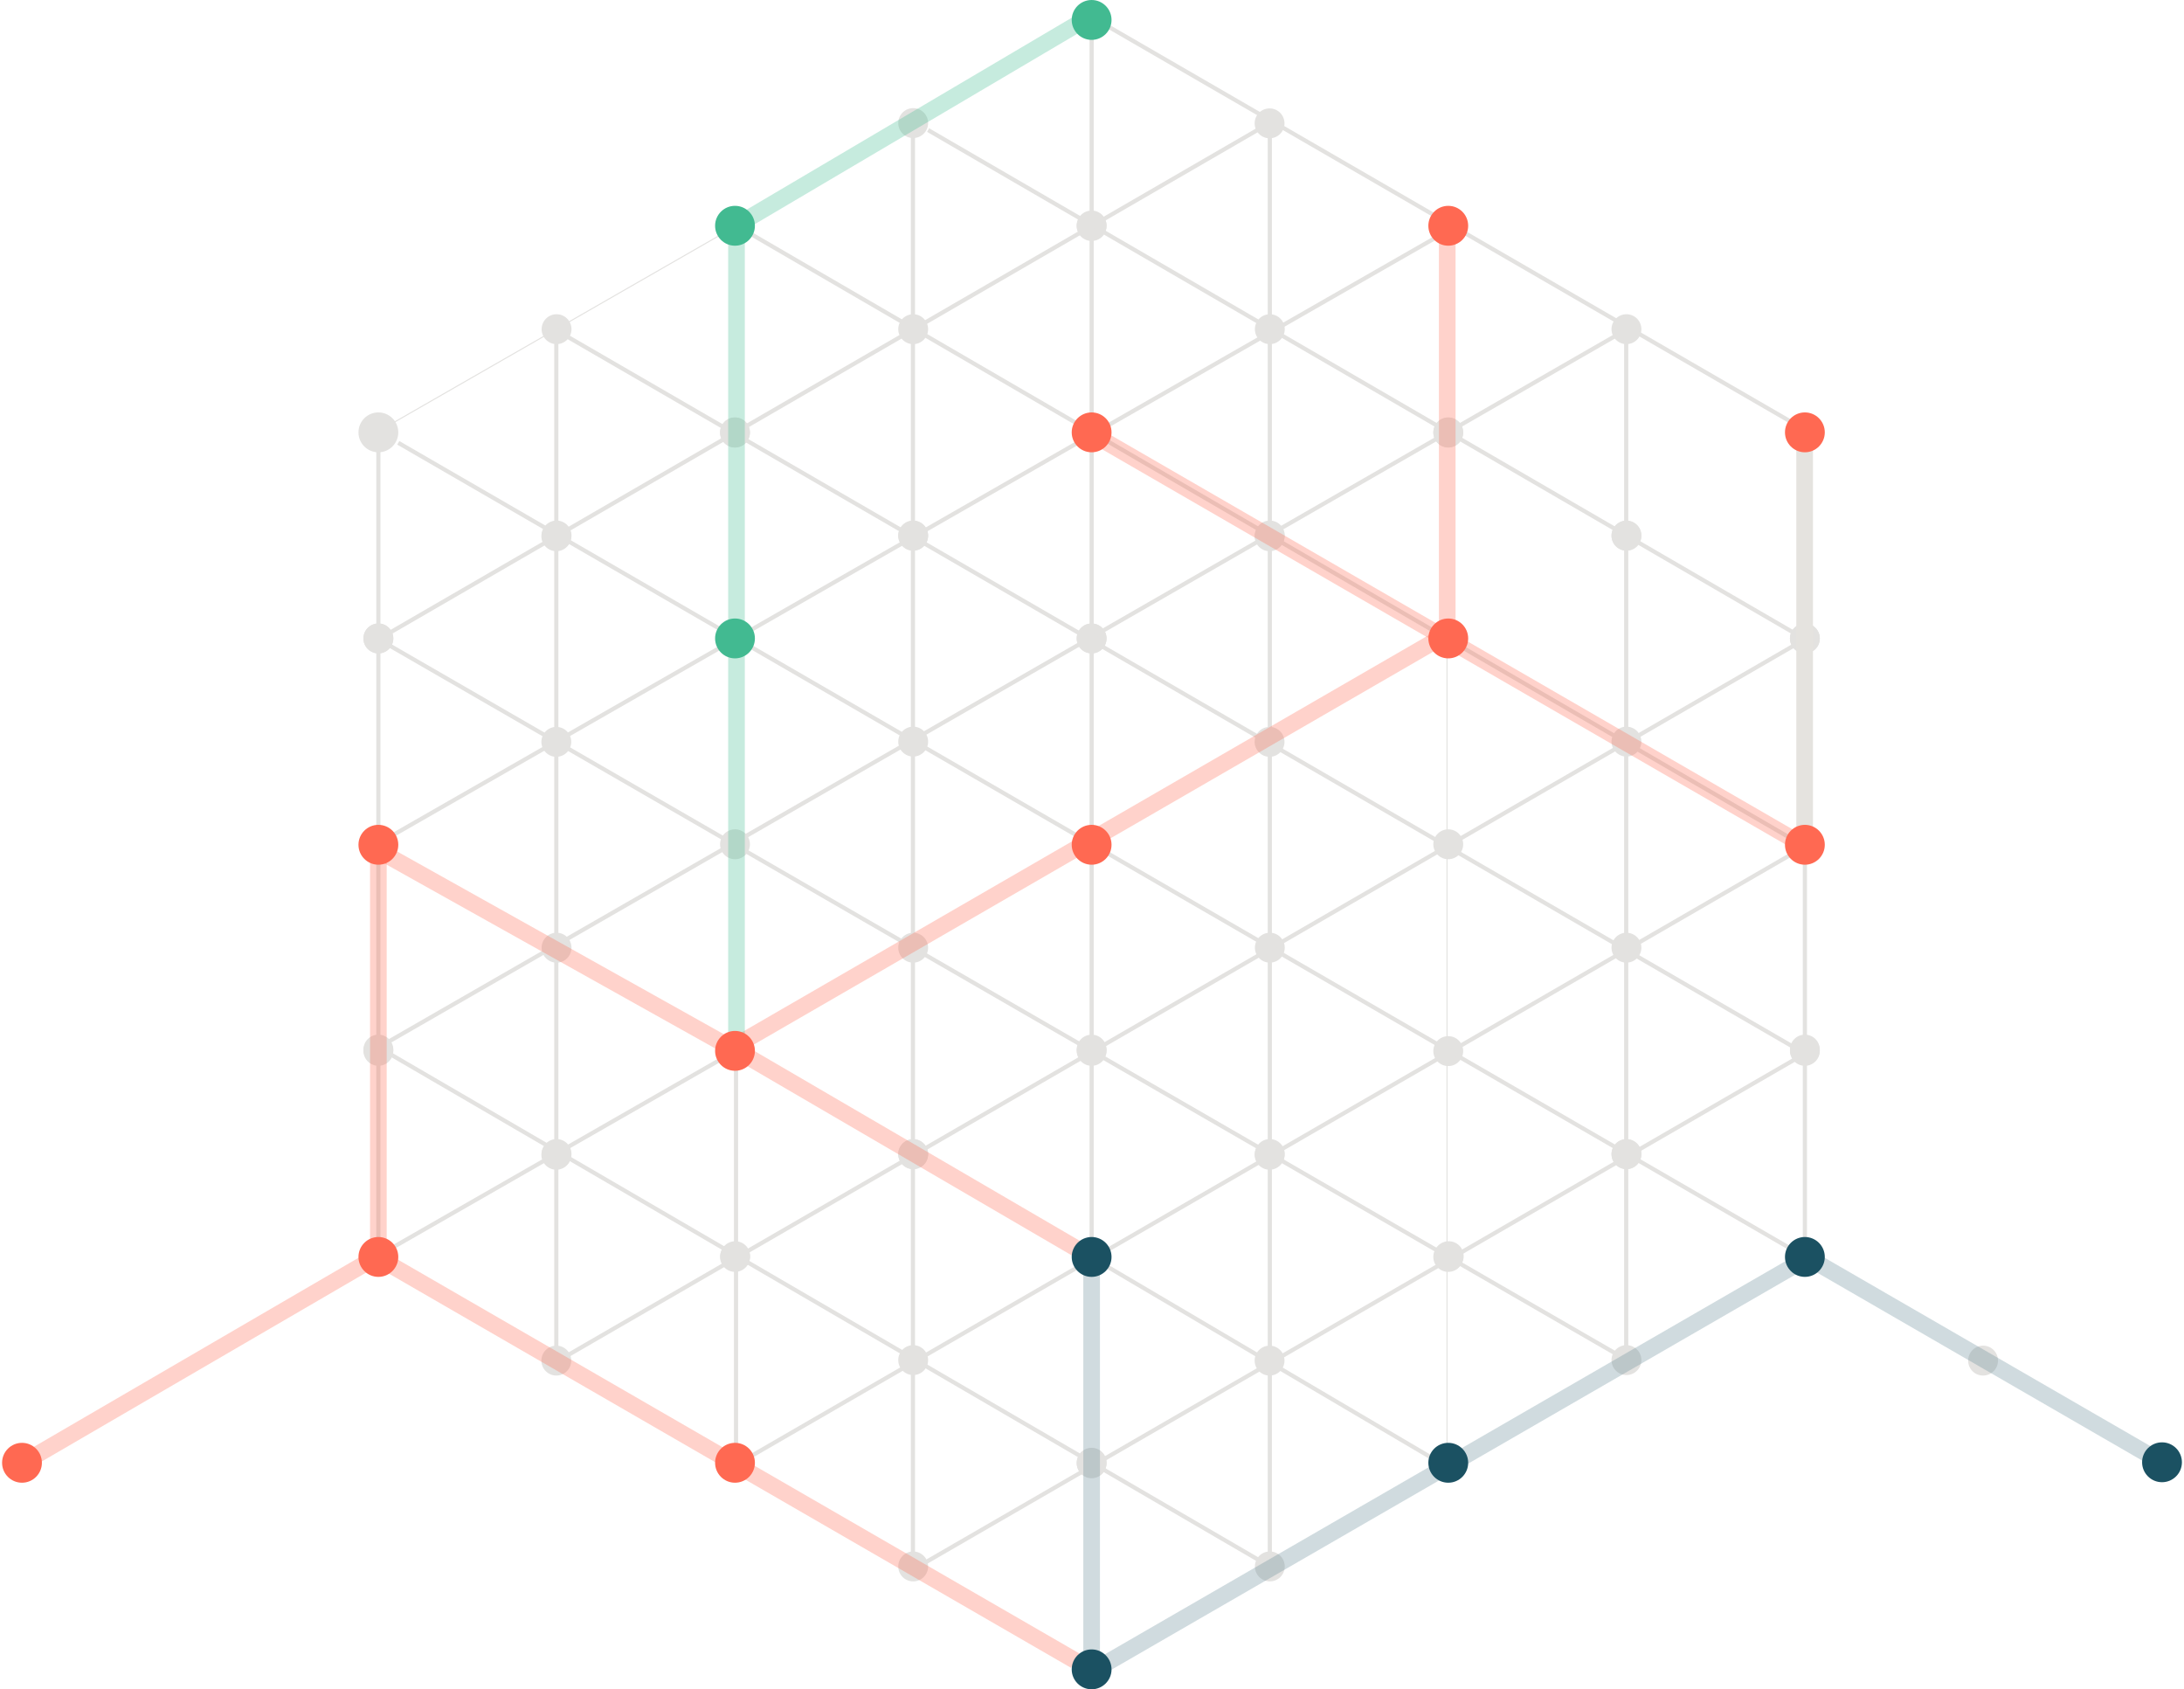 <?xml version="1.0" encoding="UTF-8"?> <svg xmlns="http://www.w3.org/2000/svg" width="525" height="406" viewBox="0 0 525 406" fill="none"><path d="M90.956 107.204C92.938 107.204 94.545 105.595 94.545 103.61C94.545 101.626 92.938 100.017 90.956 100.017C88.973 100.017 87.366 101.626 87.366 103.61C87.366 105.595 88.973 107.204 90.956 107.204Z" fill="#E3E2E0"></path><path d="M176.683 107.564C178.665 107.564 180.272 105.955 180.272 103.971C180.272 101.986 178.665 100.377 176.683 100.377C174.7 100.377 173.093 101.986 173.093 103.971C173.093 105.955 174.7 107.564 176.683 107.564Z" fill="#E3E2E0"></path><path d="M219.516 33.178C221.499 33.178 223.106 31.57 223.106 29.585C223.106 27.6 221.499 25.991 219.516 25.991C217.534 25.991 215.927 27.6 215.927 29.585C215.927 31.57 217.534 33.178 219.516 33.178Z" fill="#E3E2E0"></path><path d="M262.412 8.384C264.394 8.384 266.001 6.775 266.001 4.79C266.001 2.806 264.394 1.197 262.412 1.197C260.429 1.197 258.822 2.806 258.822 4.79C258.822 6.775 260.429 8.384 262.412 8.384Z" fill="#E3E2E0"></path><path d="M262.412 57.795C264.394 57.795 266.001 56.186 266.001 54.202C266.001 52.217 264.394 50.608 262.412 50.608C260.429 50.608 258.822 52.217 258.822 54.202C258.822 56.186 260.429 57.795 262.412 57.795Z" fill="#E3E2E0"></path><path d="M176.742 156.855C178.724 156.855 180.331 155.246 180.331 153.261C180.331 151.277 178.724 149.668 176.742 149.668C174.759 149.668 173.152 151.277 173.152 153.261C173.152 155.246 174.759 156.855 176.742 156.855Z" fill="#E3E2E0"></path><path d="M262.412 107.204C264.394 107.204 266.001 105.595 266.001 103.61C266.001 101.626 264.394 100.017 262.412 100.017C260.429 100.017 258.822 101.626 258.822 103.61C258.822 105.595 260.429 107.204 262.412 107.204Z" fill="#E3E2E0"></path><path d="M133.789 82.709C135.772 82.709 137.379 81.1 137.379 79.115C137.379 77.13 135.772 75.522 133.789 75.522C131.807 75.522 130.2 77.13 130.2 79.115C130.2 81.1 131.807 82.709 133.789 82.709Z" fill="#E3E2E0"></path><path d="M133.789 132.299C135.772 132.299 137.379 130.69 137.379 128.706C137.379 126.721 135.772 125.112 133.789 125.112C131.807 125.112 130.2 126.721 130.2 128.706C130.2 130.69 131.807 132.299 133.789 132.299Z" fill="#E3E2E0"></path><path d="M219.516 82.709C221.499 82.709 223.106 81.1 223.106 79.115C223.106 77.13 221.499 75.522 219.516 75.522C217.534 75.522 215.927 77.13 215.927 79.115C215.927 81.1 217.534 82.709 219.516 82.709Z" fill="#E3E2E0"></path><path d="M219.516 132.299C221.499 132.299 223.106 130.69 223.106 128.706C223.106 126.721 221.499 125.112 219.516 125.112C217.534 125.112 215.927 126.721 215.927 128.706C215.927 130.69 217.534 132.299 219.516 132.299Z" fill="#E3E2E0"></path><path d="M348.138 107.564C350.121 107.564 351.728 105.955 351.728 103.971C351.728 101.986 350.121 100.377 348.138 100.377C346.156 100.377 344.549 101.986 344.549 103.971C344.549 105.955 346.156 107.564 348.138 107.564Z" fill="#E3E2E0"></path><path d="M305.184 33.24C307.167 33.24 308.774 31.631 308.774 29.647C308.774 27.662 307.167 26.053 305.184 26.053C303.202 26.053 301.595 27.662 301.595 29.647C301.595 31.631 303.202 33.24 305.184 33.24Z" fill="#E3E2E0"></path><path d="M348.257 156.855C350.239 156.855 351.846 155.246 351.846 153.261C351.846 151.277 350.239 149.668 348.257 149.668C346.275 149.668 344.667 151.277 344.667 153.261C344.667 155.246 346.275 156.855 348.257 156.855Z" fill="#E3E2E0"></path><path d="M433.866 107.204C435.848 107.204 437.455 105.595 437.455 103.61C437.455 101.626 435.848 100.017 433.866 100.017C431.883 100.017 430.276 101.626 430.276 103.61C430.276 105.595 431.883 107.204 433.866 107.204Z" fill="#E3E2E0"></path><path d="M305.245 82.709C307.228 82.709 308.835 81.1 308.835 79.115C308.835 77.13 307.228 75.522 305.245 75.522C303.263 75.522 301.656 77.13 301.656 79.115C301.656 81.1 303.263 82.709 305.245 82.709Z" fill="#E3E2E0"></path><path d="M305.245 132.299C307.228 132.299 308.835 130.69 308.835 128.706C308.835 126.721 307.228 125.112 305.245 125.112C303.263 125.112 301.656 126.721 301.656 128.706C301.656 130.69 303.263 132.299 305.245 132.299Z" fill="#E3E2E0"></path><path d="M262.412 57.914C264.394 57.914 266.001 56.305 266.001 54.321C266.001 52.336 264.394 50.727 262.412 50.727C260.429 50.727 258.822 52.336 258.822 54.321C258.822 56.305 260.429 57.914 262.412 57.914Z" fill="#E3E2E0"></path><path d="M390.972 82.709C392.955 82.709 394.562 81.1 394.562 79.115C394.562 77.13 392.955 75.522 390.972 75.522C388.99 75.522 387.383 77.13 387.383 79.115C387.383 81.1 388.99 82.709 390.972 82.709Z" fill="#E3E2E0"></path><path d="M390.972 132.299C392.955 132.299 394.562 130.69 394.562 128.706C394.562 126.721 392.955 125.112 390.972 125.112C388.99 125.112 387.383 126.721 387.383 128.706C387.383 130.69 388.99 132.299 390.972 132.299Z" fill="#E3E2E0"></path><path d="M90.956 157.035C92.938 157.035 94.545 155.426 94.545 153.441C94.545 151.457 92.938 149.848 90.956 149.848C88.973 149.848 87.366 151.457 87.366 153.441C87.366 155.426 88.973 157.035 90.956 157.035Z" fill="#E3E2E0"></path><path d="M90.956 206.444C92.938 206.444 94.545 204.835 94.545 202.85C94.545 200.866 92.938 199.257 90.956 199.257C88.973 199.257 87.366 200.866 87.366 202.85C87.366 204.835 88.973 206.444 90.956 206.444Z" fill="#E3E2E0"></path><path d="M90.956 255.854C92.938 255.854 94.545 254.246 94.545 252.261C94.545 250.276 92.938 248.667 90.956 248.667C88.973 248.667 87.366 250.276 87.366 252.261C87.366 254.246 88.973 255.854 90.956 255.854Z" fill="#E3E2E0"></path><path d="M176.683 206.503C178.665 206.503 180.272 204.894 180.272 202.909C180.272 200.925 178.665 199.316 176.683 199.316C174.7 199.316 173.093 200.925 173.093 202.909C173.093 204.894 174.7 206.503 176.683 206.503Z" fill="#E3E2E0"></path><path d="M176.683 256.213C178.665 256.213 180.272 254.604 180.272 252.619C180.272 250.634 178.665 249.026 176.683 249.026C174.7 249.026 173.093 250.634 173.093 252.619C173.093 254.604 174.7 256.213 176.683 256.213Z" fill="#E3E2E0"></path><path d="M219.516 132.359C221.499 132.359 223.106 130.75 223.106 128.765C223.106 126.781 221.499 125.172 219.516 125.172C217.534 125.172 215.927 126.781 215.927 128.765C215.927 130.75 217.534 132.359 219.516 132.359Z" fill="#E3E2E0"></path><path d="M219.516 181.829C221.499 181.829 223.106 180.22 223.106 178.236C223.106 176.251 221.499 174.642 219.516 174.642C217.534 174.642 215.927 176.251 215.927 178.236C215.927 180.22 217.534 181.829 219.516 181.829Z" fill="#E3E2E0"></path><path d="M133.73 132.477C135.713 132.477 137.32 130.869 137.32 128.884C137.32 126.899 135.713 125.291 133.73 125.291C131.748 125.291 130.141 126.899 130.141 128.884C130.141 130.869 131.748 132.477 133.73 132.477Z" fill="#E3E2E0"></path><path d="M133.73 181.889C135.713 181.889 137.32 180.28 137.32 178.295C137.32 176.311 135.713 174.702 133.73 174.702C131.748 174.702 130.141 176.311 130.141 178.295C130.141 180.28 131.748 181.889 133.73 181.889Z" fill="#E3E2E0"></path><path d="M90.956 157.035C92.938 157.035 94.545 155.426 94.545 153.441C94.545 151.457 92.938 149.848 90.956 149.848C88.973 149.848 87.366 151.457 87.366 153.441C87.366 155.426 88.973 157.035 90.956 157.035Z" fill="#E3E2E0"></path><path d="M262.412 157.035C264.394 157.035 266.001 155.426 266.001 153.441C266.001 151.457 264.394 149.848 262.412 149.848C260.429 149.848 258.822 151.457 258.822 153.441C258.822 155.426 260.429 157.035 262.412 157.035Z" fill="#E3E2E0"></path><path d="M262.412 206.444C264.394 206.444 266.001 204.835 266.001 202.85C266.001 200.866 264.394 199.257 262.412 199.257C260.429 199.257 258.822 200.866 258.822 202.85C258.822 204.835 260.429 206.444 262.412 206.444Z" fill="#E3E2E0"></path><path d="M176.683 107.505C178.665 107.505 180.272 105.896 180.272 103.911C180.272 101.927 178.665 100.318 176.683 100.318C174.7 100.318 173.093 101.927 173.093 103.911C173.093 105.896 174.7 107.505 176.683 107.505Z" fill="#E3E2E0"></path><path d="M176.742 305.503C178.724 305.503 180.331 303.894 180.331 301.909C180.331 299.925 178.724 298.316 176.742 298.316C174.759 298.316 173.152 299.925 173.152 301.909C173.152 303.894 174.759 305.503 176.742 305.503Z" fill="#E3E2E0"></path><path d="M262.412 255.854C264.394 255.854 266.001 254.246 266.001 252.261C266.001 250.276 264.394 248.667 262.412 248.667C260.429 248.667 258.822 250.276 258.822 252.261C258.822 254.246 260.429 255.854 262.412 255.854Z" fill="#E3E2E0"></path><path d="M90.956 256.153C92.938 256.153 94.545 254.545 94.545 252.56C94.545 250.575 92.938 248.967 90.956 248.967C88.973 248.967 87.366 250.575 87.366 252.56C87.366 254.545 88.973 256.153 90.956 256.153Z" fill="#E3E2E0"></path><path d="M133.789 231.359C135.772 231.359 137.379 229.75 137.379 227.765C137.379 225.781 135.772 224.172 133.789 224.172C131.807 224.172 130.2 225.781 130.2 227.765C130.2 229.75 131.807 231.359 133.789 231.359Z" fill="#E3E2E0"></path><path d="M133.789 280.948C135.772 280.948 137.379 279.339 137.379 277.355C137.379 275.37 135.772 273.761 133.789 273.761C131.807 273.761 130.2 275.37 130.2 277.355C130.2 279.339 131.807 280.948 133.789 280.948Z" fill="#E3E2E0"></path><path d="M219.516 231.359C221.499 231.359 223.106 229.75 223.106 227.765C223.106 225.781 221.499 224.172 219.516 224.172C217.534 224.172 215.927 225.781 215.927 227.765C215.927 229.75 217.534 231.359 219.516 231.359Z" fill="#E3E2E0"></path><path d="M219.516 280.948C221.499 280.948 223.106 279.339 223.106 277.355C223.106 275.37 221.499 273.761 219.516 273.761C217.534 273.761 215.927 275.37 215.927 277.355C215.927 279.339 217.534 280.948 219.516 280.948Z" fill="#E3E2E0"></path><path d="M348.138 206.503C350.121 206.503 351.728 204.894 351.728 202.909C351.728 200.925 350.121 199.316 348.138 199.316C346.156 199.316 344.549 200.925 344.549 202.909C344.549 204.894 346.156 206.503 348.138 206.503Z" fill="#E3E2E0"></path><path d="M348.138 256.213C350.121 256.213 351.728 254.604 351.728 252.619C351.728 250.634 350.121 249.026 348.138 249.026C346.156 249.026 344.549 250.634 344.549 252.619C344.549 254.604 346.156 256.213 348.138 256.213Z" fill="#E3E2E0"></path><path d="M390.972 132.359C392.955 132.359 394.562 130.75 394.562 128.765C394.562 126.781 392.955 125.172 390.972 125.172C388.99 125.172 387.383 126.781 387.383 128.765C387.383 130.75 388.99 132.359 390.972 132.359Z" fill="#E3E2E0"></path><path d="M390.972 181.829C392.955 181.829 394.562 180.22 394.562 178.236C394.562 176.251 392.955 174.642 390.972 174.642C388.99 174.642 387.383 176.251 387.383 178.236C387.383 180.22 388.99 181.829 390.972 181.829Z" fill="#E3E2E0"></path><path d="M305.184 132.477C307.167 132.477 308.774 130.869 308.774 128.884C308.774 126.899 307.167 125.291 305.184 125.291C303.202 125.291 301.595 126.899 301.595 128.884C301.595 130.869 303.202 132.477 305.184 132.477Z" fill="#E3E2E0"></path><path d="M305.184 181.889C307.167 181.889 308.774 180.28 308.774 178.295C308.774 176.311 307.167 174.702 305.184 174.702C303.202 174.702 301.595 176.311 301.595 178.295C301.595 180.28 303.202 181.889 305.184 181.889Z" fill="#E3E2E0"></path><path d="M262.412 157.035C264.394 157.035 266.001 155.426 266.001 153.441C266.001 151.457 264.394 149.848 262.412 149.848C260.429 149.848 258.822 151.457 258.822 153.441C258.822 155.426 260.429 157.035 262.412 157.035Z" fill="#E3E2E0"></path><path d="M433.866 157.035C435.848 157.035 437.455 155.426 437.455 153.441C437.455 151.457 435.848 149.848 433.866 149.848C431.883 149.848 430.276 151.457 430.276 153.441C430.276 155.426 431.883 157.035 433.866 157.035Z" fill="#E3E2E0"></path><path d="M433.866 206.444C435.848 206.444 437.455 204.835 437.455 202.85C437.455 200.866 435.848 199.257 433.866 199.257C431.883 199.257 430.276 200.866 430.276 202.85C430.276 204.835 431.883 206.444 433.866 206.444Z" fill="#E3E2E0"></path><path d="M348.138 107.505C350.121 107.505 351.728 105.896 351.728 103.911C351.728 101.927 350.121 100.318 348.138 100.318C346.156 100.318 344.549 101.927 344.549 103.911C344.549 105.896 346.156 107.505 348.138 107.505Z" fill="#E3E2E0"></path><path d="M348.257 305.503C350.239 305.503 351.846 303.894 351.846 301.909C351.846 299.925 350.239 298.316 348.257 298.316C346.275 298.316 344.667 299.925 344.667 301.909C344.667 303.894 346.275 305.503 348.257 305.503Z" fill="#E3E2E0"></path><path d="M433.866 255.854C435.848 255.854 437.455 254.246 437.455 252.261C437.455 250.276 435.848 248.667 433.866 248.667C431.883 248.667 430.276 250.276 430.276 252.261C430.276 254.246 431.883 255.854 433.866 255.854Z" fill="#E3E2E0"></path><path d="M262.412 256.153C264.394 256.153 266.001 254.545 266.001 252.56C266.001 250.575 264.394 248.967 262.412 248.967C260.429 248.967 258.822 250.575 258.822 252.56C258.822 254.545 260.429 256.153 262.412 256.153Z" fill="#E3E2E0"></path><path d="M305.245 231.359C307.228 231.359 308.835 229.75 308.835 227.765C308.835 225.781 307.228 224.172 305.245 224.172C303.263 224.172 301.656 225.781 301.656 227.765C301.656 229.75 303.263 231.359 305.245 231.359Z" fill="#E3E2E0"></path><path d="M305.245 280.948C307.228 280.948 308.835 279.339 308.835 277.355C308.835 275.37 307.228 273.761 305.245 273.761C303.263 273.761 301.656 275.37 301.656 277.355C301.656 279.339 303.263 280.948 305.245 280.948Z" fill="#E3E2E0"></path><path d="M390.972 231.359C392.955 231.359 394.562 229.75 394.562 227.765C394.562 225.781 392.955 224.172 390.972 224.172C388.99 224.172 387.383 225.781 387.383 227.765C387.383 229.75 388.99 231.359 390.972 231.359Z" fill="#E3E2E0"></path><path d="M390.972 280.948C392.955 280.948 394.562 279.339 394.562 277.355C394.562 275.37 392.955 273.761 390.972 273.761C388.99 273.761 387.383 275.37 387.383 277.355C387.383 279.339 388.99 280.948 390.972 280.948Z" fill="#E3E2E0"></path><path d="M433.866 157.035C435.848 157.035 437.455 155.426 437.455 153.441C437.455 151.457 435.848 149.848 433.866 149.848C431.883 149.848 430.276 151.457 430.276 153.441C430.276 155.426 431.883 157.035 433.866 157.035Z" fill="#E3E2E0"></path><path d="M433.866 256.153C435.848 256.153 437.455 254.545 437.455 252.56C437.455 250.575 435.848 248.967 433.866 248.967C431.883 248.967 430.276 250.575 430.276 252.56C430.276 254.545 431.883 256.153 433.866 256.153Z" fill="#E3E2E0"></path><path d="M5.167 355.153C7.15 355.153 8.757 353.544 8.757 351.56C8.757 349.575 7.15 347.966 5.167 347.966C3.185 347.966 1.578 349.575 1.578 351.56C1.578 353.544 3.185 355.153 5.167 355.153Z" fill="#E3E2E0"></path><path d="M90.956 305.683C92.938 305.683 94.545 304.074 94.545 302.09C94.545 300.105 92.938 298.496 90.956 298.496C88.973 298.496 87.366 300.105 87.366 302.09C87.366 304.074 88.973 305.683 90.956 305.683Z" fill="#E3E2E0"></path><path d="M176.683 305.683C178.665 305.683 180.272 304.074 180.272 302.09C180.272 300.105 178.665 298.496 176.683 298.496C174.7 298.496 173.093 300.105 173.093 302.09C173.093 304.074 174.7 305.683 176.683 305.683Z" fill="#E3E2E0"></path><path d="M219.516 281.007C221.499 281.007 223.106 279.398 223.106 277.414C223.106 275.429 221.499 273.82 219.516 273.82C217.534 273.82 215.927 275.429 215.927 277.414C215.927 279.398 217.534 281.007 219.516 281.007Z" fill="#E3E2E0"></path><path d="M219.516 330.477C221.499 330.477 223.106 328.868 223.106 326.884C223.106 324.899 221.499 323.29 219.516 323.29C217.534 323.29 215.927 324.899 215.927 326.884C215.927 328.868 217.534 330.477 219.516 330.477Z" fill="#E3E2E0"></path><path d="M133.73 281.128C135.713 281.128 137.32 279.519 137.32 277.534C137.32 275.55 135.713 273.941 133.73 273.941C131.748 273.941 130.141 275.55 130.141 277.534C130.141 279.519 131.748 281.128 133.73 281.128Z" fill="#E3E2E0"></path><path d="M133.73 330.598C135.713 330.598 137.32 328.99 137.32 327.005C137.32 325.02 135.713 323.411 133.73 323.411C131.748 323.411 130.141 325.02 130.141 327.005C130.141 328.99 131.748 330.598 133.73 330.598Z" fill="#E3E2E0"></path><path d="M262.412 305.683C264.394 305.683 266.001 304.074 266.001 302.09C266.001 300.105 264.394 298.496 262.412 298.496C260.429 298.496 258.822 300.105 258.822 302.09C258.822 304.074 260.429 305.683 262.412 305.683Z" fill="#E3E2E0"></path><path d="M262.412 355.153C264.394 355.153 266.001 353.544 266.001 351.56C266.001 349.575 264.394 347.966 262.412 347.966C260.429 347.966 258.822 349.575 258.822 351.56C258.822 353.544 260.429 355.153 262.412 355.153Z" fill="#E3E2E0"></path><path d="M262.412 404.562C264.394 404.562 266.001 402.953 266.001 400.969C266.001 398.984 264.394 397.375 262.412 397.375C260.429 397.375 258.822 398.984 258.822 400.969C258.822 402.953 260.429 404.562 262.412 404.562Z" fill="#E3E2E0"></path><path d="M219.516 380.068C221.499 380.068 223.106 378.46 223.106 376.475C223.106 374.49 221.499 372.881 219.516 372.881C217.534 372.881 215.927 374.49 215.927 376.475C215.927 378.46 217.534 380.068 219.516 380.068Z" fill="#E3E2E0"></path><path d="M348.138 305.683C350.121 305.683 351.728 304.074 351.728 302.09C351.728 300.105 350.121 298.496 348.138 298.496C346.156 298.496 344.549 300.105 344.549 302.09C344.549 304.074 346.156 305.683 348.138 305.683Z" fill="#E3E2E0"></path><path d="M390.972 281.007C392.955 281.007 394.562 279.398 394.562 277.414C394.562 275.429 392.955 273.82 390.972 273.82C388.99 273.82 387.383 275.429 387.383 277.414C387.383 279.398 388.99 281.007 390.972 281.007Z" fill="#E3E2E0"></path><path d="M390.972 330.477C392.955 330.477 394.562 328.868 394.562 326.884C394.562 324.899 392.955 323.29 390.972 323.29C388.99 323.29 387.383 324.899 387.383 326.884C387.383 328.868 388.99 330.477 390.972 330.477Z" fill="#E3E2E0"></path><path d="M305.184 281.128C307.167 281.128 308.774 279.519 308.774 277.534C308.774 275.55 307.167 273.941 305.184 273.941C303.202 273.941 301.595 275.55 301.595 277.534C301.595 279.519 303.202 281.128 305.184 281.128Z" fill="#E3E2E0"></path><path d="M305.184 330.598C307.167 330.598 308.774 328.99 308.774 327.005C308.774 325.02 307.167 323.411 305.184 323.411C303.202 323.411 301.595 325.02 301.595 327.005C301.595 328.99 303.202 330.598 305.184 330.598Z" fill="#E3E2E0"></path><path d="M433.866 305.683C435.848 305.683 437.455 304.074 437.455 302.09C437.455 300.105 435.848 298.496 433.866 298.496C431.883 298.496 430.276 300.105 430.276 302.09C430.276 304.074 431.883 305.683 433.866 305.683Z" fill="#E3E2E0"></path><path d="M305.245 380.066C307.228 380.066 308.835 378.457 308.835 376.473C308.835 374.488 307.228 372.879 305.245 372.879C303.263 372.879 301.656 374.488 301.656 376.473C301.656 378.457 303.263 380.066 305.245 380.066Z" fill="#E3E2E0"></path><path d="M262.412 355.272C264.394 355.272 266.001 353.663 266.001 351.678C266.001 349.694 264.394 348.085 262.412 348.085C260.429 348.085 258.822 349.694 258.822 351.678C258.822 353.663 260.429 355.272 262.412 355.272Z" fill="#E3E2E0"></path><path d="M519.595 355.153C521.577 355.153 523.184 353.544 523.184 351.56C523.184 349.575 521.577 347.966 519.595 347.966C517.612 347.966 516.005 349.575 516.005 351.56C516.005 353.544 517.612 355.153 519.595 355.153Z" fill="#E3E2E0"></path><path d="M476.699 330.598C478.682 330.598 480.289 328.99 480.289 327.005C480.289 325.02 478.682 323.411 476.699 323.411C474.717 323.411 473.11 325.02 473.11 327.005C473.11 328.99 474.717 330.598 476.699 330.598Z" fill="#E3E2E0"></path><path d="M90.954 103.91V302.089" stroke="#E3E2E0" stroke-miterlimit="10"></path><path d="M347.839 152.183V350.123" stroke="#E3E2E0" stroke-width="0.25" stroke-miterlimit="10"></path><path d="M177.536 53.956L90.84 103.726" stroke="#E3E2E0" stroke-width="0.25" stroke-miterlimit="10"></path><path d="M433.864 203.45L177.1 54.262" stroke="#E3E2E0" stroke-miterlimit="10"></path><path d="M133.728 79.118V330.54" stroke="#E3E2E0" stroke-miterlimit="10"></path><path d="M176.93 253.032L176.93 350.143" stroke="#E3E2E0" stroke-miterlimit="10"></path><path d="M219.456 29.11V373.003" stroke="#E3E2E0" stroke-miterlimit="10"></path><path d="M262.413 4.187L262.413 301.587" stroke="#E3E2E0" stroke-miterlimit="10"></path><path d="M305.244 29.648V376.476" stroke="#E3E2E0" stroke-miterlimit="10"></path><path d="M390.911 79.237V326.766" stroke="#E3E2E0" stroke-miterlimit="10"></path><path d="M433.866 103.912V301.852" stroke="#E3E2E0" stroke-miterlimit="10"></path><path d="M305.243 29.527L91.013 153.621" stroke="#E3E2E0" stroke-miterlimit="10"></path><path d="M434.285 103.552L262.829 4.313" stroke="#E3E2E0" stroke-miterlimit="10"></path><path d="M433.866 153.622L223.106 31.265" stroke="#E3E2E0" stroke-miterlimit="10"></path><path d="M433.867 253.219L133.191 79.056" stroke="#E3E2E0" stroke-miterlimit="10"></path><path d="M433.806 302.031L95.74 106.428" stroke="#E3E2E0" stroke-miterlimit="10"></path><path d="M390.911 326.767L91.013 153.622" stroke="#E3E2E0" stroke-miterlimit="10"></path><path d="M347.896 352.571L262.413 302.195" stroke="#E3E2E0" stroke-miterlimit="10"></path><path d="M305.243 376.476L91.013 251.724" stroke="#E3E2E0" stroke-miterlimit="10"></path><path d="M346.761 56.18L91.013 202.673" stroke="#E3E2E0" stroke-miterlimit="10"></path><path d="M390.911 79.237L91.013 251.722" stroke="#E3E2E0" stroke-miterlimit="10"></path><path d="M178.142 251.818L90.234 302.195" stroke="#E3E2E0" stroke-miterlimit="10"></path><path d="M433.865 153.622L133.728 327.306" stroke="#E3E2E0" stroke-miterlimit="10"></path><path d="M433.866 203.45L176.742 352.159" stroke="#E3E2E0" stroke-miterlimit="10"></path><path d="M433.865 253.22L218.917 377.553" stroke="#E3E2E0" stroke-miterlimit="10"></path><path opacity="0.3" d="M176.982 251.182L347.6 152.541" stroke="#FF6952" stroke-width="4" stroke-miterlimit="10"></path><path opacity="0.3" d="M262.413 401.733L435.804 301.587" stroke="#618794" stroke-width="4" stroke-miterlimit="10"></path><path opacity="0.3" d="M4.735 352.025L90.218 302.256" stroke="#FF6952" stroke-width="4" stroke-miterlimit="10"></path><path opacity="0.3" d="M177.46 53.903L261.573 4.253" stroke="#42BA91" stroke-width="4" stroke-miterlimit="10"></path><path opacity="0.3" d="M262.292 104.149L432.91 202.79" stroke="#FF6952" stroke-width="4" stroke-miterlimit="10"></path><path opacity="0.3" d="M178.142 253.032L262.413 302.194" stroke="#FF6952" stroke-width="4" stroke-miterlimit="10"></path><path opacity="0.3" d="M89.021 203.325L176.929 252.487" stroke="#FF6952" stroke-width="4" stroke-miterlimit="10"></path><path opacity="0.3" d="M87.844 300.533L258.462 399.113" stroke="#FF6952" stroke-width="4" stroke-miterlimit="10"></path><path opacity="0.3" d="M434.285 302.09L519.654 351.44" stroke="#618794" stroke-width="4" stroke-miterlimit="10"></path><path opacity="0.3" d="M177.041 54.501V256.274" stroke="#42BA91" stroke-width="4" stroke-miterlimit="10"></path><path opacity="0.3" d="M90.954 202.851V300.054" stroke="#FF6952" stroke-width="4" stroke-miterlimit="10"></path><path opacity="0.3" d="M347.895 54.563L347.895 154.101" stroke="#FF6952" stroke-width="4" stroke-miterlimit="10"></path><path d="M433.807 103.612V202.911" stroke="#E5E3DF" stroke-width="4" stroke-miterlimit="10"></path><path opacity="0.3" d="M262.413 301.587L262.413 397.484" stroke="#618794" stroke-width="4" stroke-miterlimit="10"></path><path d="M262.41 306.881C265.053 306.881 267.196 304.736 267.196 302.09C267.196 299.444 265.053 297.299 262.41 297.299C259.767 297.299 257.624 299.444 257.624 302.09C257.624 304.736 259.767 306.881 262.41 306.881Z" fill="#1B5162"></path><path d="M262.41 406C265.053 406 267.196 403.855 267.196 401.209C267.196 398.563 265.053 396.417 262.41 396.417C259.767 396.417 257.624 398.563 257.624 401.209C257.624 403.855 259.767 406 262.41 406Z" fill="#1B5162"></path><path d="M348.14 356.352C350.783 356.352 352.926 354.207 352.926 351.561C352.926 348.914 350.783 346.769 348.14 346.769C345.496 346.769 343.354 348.914 343.354 351.561C343.354 354.207 345.496 356.352 348.14 356.352Z" fill="#1B5162"></path><path d="M176.683 59.053C179.326 59.053 181.469 56.908 181.469 54.262C181.469 51.616 179.326 49.471 176.683 49.471C174.04 49.471 171.897 51.616 171.897 54.262C171.897 56.908 174.04 59.053 176.683 59.053Z" fill="#42BA91"></path><path d="M90.956 108.704C93.6 108.704 95.742 106.559 95.742 103.912C95.742 101.266 93.6 99.121 90.956 99.121C88.313 99.121 86.17 101.266 86.17 103.912C86.17 106.559 88.313 108.704 90.956 108.704Z" fill="#E3E2E0"></path><path d="M348.14 59.053C350.783 59.053 352.926 56.908 352.926 54.262C352.926 51.616 350.783 49.471 348.14 49.471C345.496 49.471 343.354 51.616 343.354 54.262C343.354 56.908 345.496 59.053 348.14 59.053Z" fill="#FF6952"></path><path d="M262.41 9.583C265.053 9.583 267.196 7.437 267.196 4.791C267.196 2.145 265.053 0 262.41 0C259.767 0 257.624 2.145 257.624 4.791C257.624 7.437 259.767 9.583 262.41 9.583Z" fill="#42BA91"></path><path d="M262.41 108.704C265.053 108.704 267.196 106.559 267.196 103.912C267.196 101.266 265.053 99.121 262.41 99.121C259.767 99.121 257.624 101.266 257.624 103.912C257.624 106.559 259.767 108.704 262.41 108.704Z" fill="#FF6952"></path><path d="M433.866 108.701C436.509 108.701 438.652 106.556 438.652 103.91C438.652 101.264 436.509 99.119 433.866 99.119C431.223 99.119 429.08 101.264 429.08 103.91C429.08 106.556 431.223 108.701 433.866 108.701Z" fill="#FF6952"></path><path d="M176.683 158.231C179.326 158.231 181.469 156.086 181.469 153.439C181.469 150.793 179.326 148.648 176.683 148.648C174.04 148.648 171.897 150.793 171.897 153.439C171.897 156.086 174.04 158.231 176.683 158.231Z" fill="#42BA91"></path><path d="M90.956 207.822C93.6 207.822 95.742 205.677 95.742 203.031C95.742 200.385 93.6 198.24 90.956 198.24C88.313 198.24 86.17 200.385 86.17 203.031C86.17 205.677 88.313 207.822 90.956 207.822Z" fill="#FF6952"></path><path d="M348.14 158.231C350.783 158.231 352.926 156.086 352.926 153.439C352.926 150.793 350.783 148.648 348.14 148.648C345.496 148.648 343.354 150.793 343.354 153.439C343.354 156.086 345.496 158.231 348.14 158.231Z" fill="#FF6952"></path><path d="M262.41 207.822C265.053 207.822 267.196 205.677 267.196 203.031C267.196 200.385 265.053 198.24 262.41 198.24C259.767 198.24 257.624 200.385 257.624 203.031C257.624 205.677 259.767 207.822 262.41 207.822Z" fill="#FF6952"></path><path d="M433.866 207.822C436.509 207.822 438.652 205.677 438.652 203.031C438.652 200.385 436.509 198.24 433.866 198.24C431.223 198.24 429.08 200.385 429.08 203.031C429.08 205.677 431.223 207.822 433.866 207.822Z" fill="#FF6952"></path><path d="M5.286 356.352C7.929 356.352 10.072 354.207 10.072 351.561C10.072 348.914 7.929 346.769 5.286 346.769C2.643 346.769 0.5 348.914 0.5 351.561C0.5 354.207 2.643 356.352 5.286 356.352Z" fill="#FF6952"></path><path d="M176.683 356.352C179.326 356.352 181.469 354.207 181.469 351.561C181.469 348.914 179.326 346.769 176.683 346.769C174.04 346.769 171.897 348.914 171.897 351.561C171.897 354.207 174.04 356.352 176.683 356.352Z" fill="#FF6952"></path><path d="M90.956 306.881C93.6 306.881 95.742 304.736 95.742 302.09C95.742 299.444 93.6 297.299 90.956 297.299C88.313 297.299 86.17 299.444 86.17 302.09C86.17 304.736 88.313 306.881 90.956 306.881Z" fill="#FF6952"></path><path d="M433.866 306.881C436.509 306.881 438.652 304.736 438.652 302.09C438.652 299.444 436.509 297.299 433.866 297.299C431.223 297.299 429.08 299.444 429.08 302.09C429.08 304.736 431.223 306.881 433.866 306.881Z" fill="#1B5162"></path><path d="M519.714 356.23C522.357 356.23 524.5 354.085 524.5 351.439C524.5 348.793 522.357 346.648 519.714 346.648C517.071 346.648 514.928 348.793 514.928 351.439C514.928 354.085 517.071 356.23 519.714 356.23Z" fill="#1B5162"></path><path d="M176.683 257.351C179.326 257.351 181.469 255.206 181.469 252.56C181.469 249.914 179.326 247.769 176.683 247.769C174.04 247.769 171.897 249.914 171.897 252.56C171.897 255.206 174.04 257.351 176.683 257.351Z" fill="#FF6952"></path></svg> 